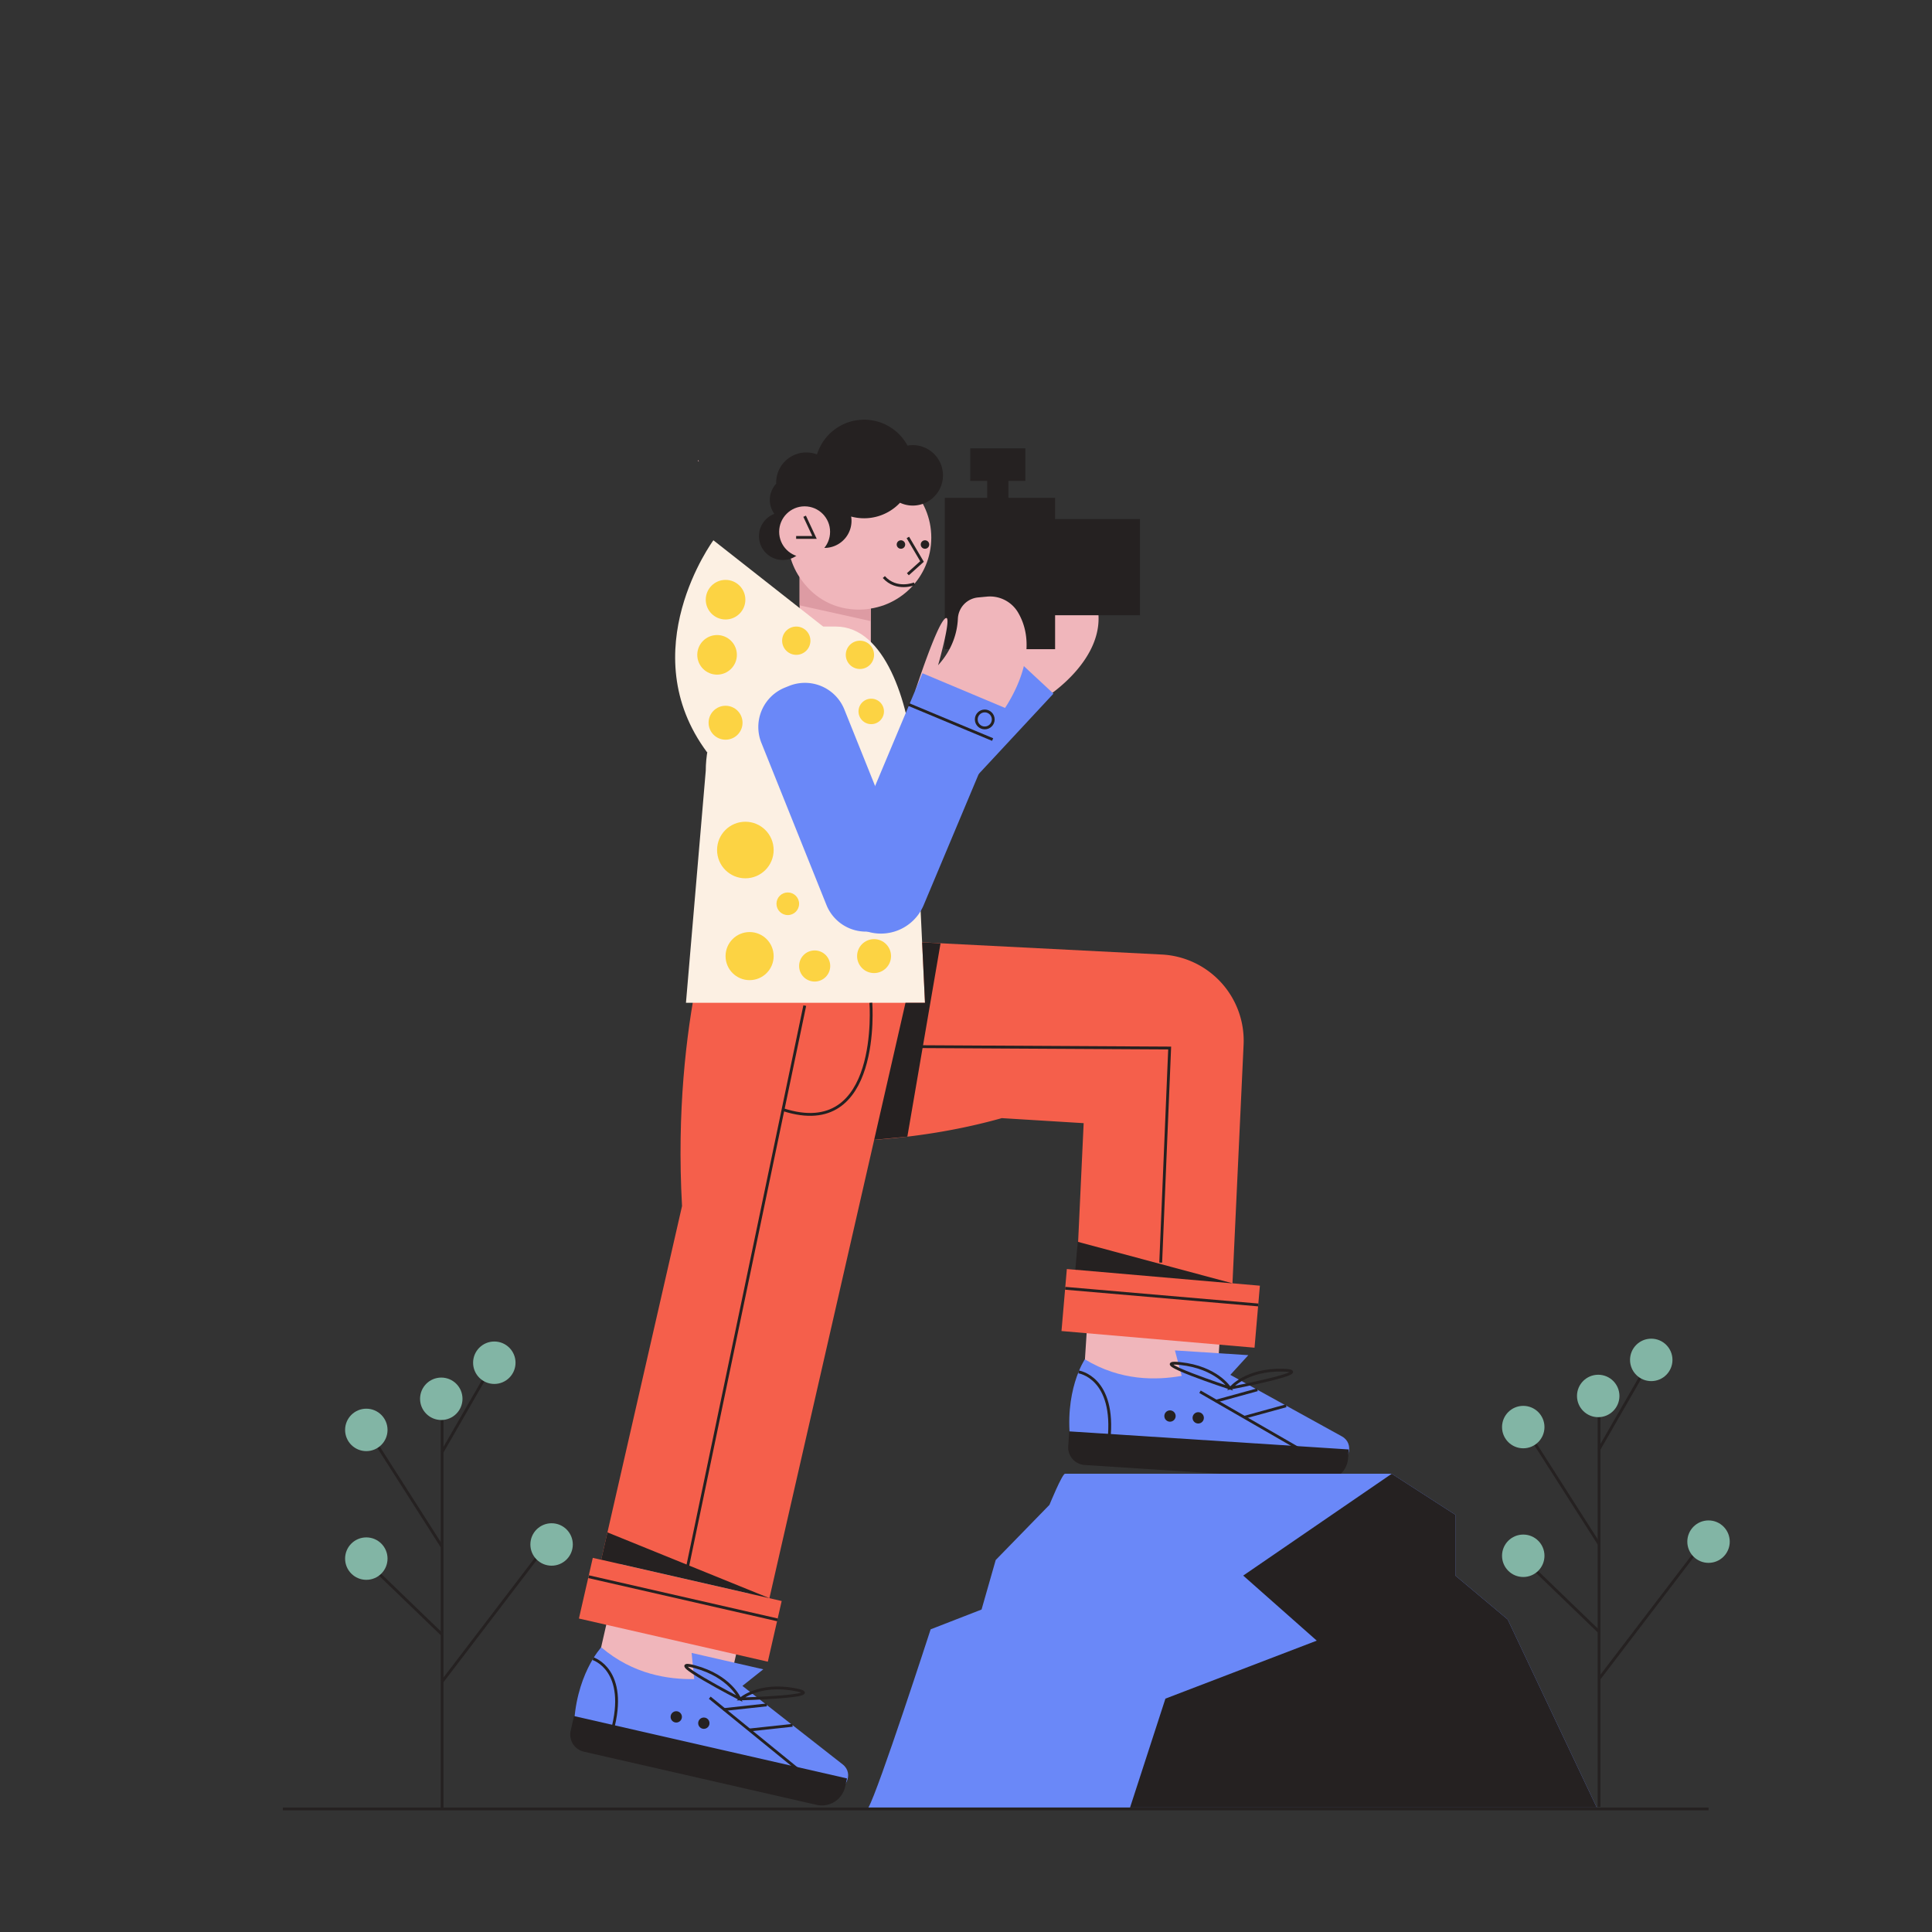 <svg id="Capa_1" data-name="Capa 1" xmlns="http://www.w3.org/2000/svg" viewBox="0 0 1366 1366"><rect x="0" y="0" width="1366" height="1366" fill="#333333" stroke="none"/><title>Mesa de trabajo 17</title><path d="M740.14,492.63s42.54-26.76,35.89-63a23,23,0,0,0-16.81-18.12l-6.16-1.62a15.76,15.76,0,0,0-18.51,9.25c-3.5,8.28-10.49,18.74-24.48,26,0,0,23.68-32.46,15.73-29.19S689.19,456,688.91,456.22,740.14,492.63,740.14,492.63Z" fill="#f0b6bb"/><path d="M744.83,490.42,642.11,600.87a32.77,32.77,0,0,1-46.34,1.68l-10.95-10.19A16.5,16.5,0,0,1,584,569l20.79-22.35,3-3.29,7.3-7.85,82.67-88.87Z" fill="#6a88f8"/><polygon points="806 367 806 435 746 435 746 459 668 459 668 352 698 352 698 340 686 340 686 317 725 317 725 340 713 340 713 352 746 352 746 367 806 367" fill="#252121"/><path d="M508.93,632.65s-34.15,86.58-26.71,220.09l-61.39,268.57,118.94,27.18L650.28,665Z" fill="#f55f4b"/><rect x="429.16" y="1115.08" width="94.17" height="74.35" transform="translate(683.78 2381.66) rotate(-167.13)" fill="#f0b6bb"/><path d="M405.68,1223.5l181.81,41.55c10.35,2.37,16.71-11,8.34-17.53L524.92,1192l14.76-11.73L489,1168.68l1.83,18.52c-18.17.24-43-3.18-65.72-22.47C425.1,1164.73,406.35,1184.67,405.68,1223.5Z" fill="#6a88f8"/><rect x="412.6" y="1116.16" width="137" height="44" transform="translate(696.5 2354.9) rotate(-167.13)" fill="#f55f4b"/><polygon points="544 1129.97 425.07 1102.78 429.49 1083.46 544 1129.97" fill="#252121"/><line x1="549.73" y1="1145.31" x2="416.17" y2="1114.79" fill="none" stroke="#252121" stroke-miterlimit="10" stroke-width="2"/><path d="M417.76,1235.08H586.49a12.42,12.42,0,0,1,12.42,12.42v10.58a0,0,0,0,1,0,0h-198a0,0,0,0,1,0,0v-6.15A16.85,16.85,0,0,1,417.76,1235.08Z" transform="translate(709.5 2573.2) rotate(-167.13)" fill="#252121"/><line x1="542.1" y1="1205.44" x2="511.64" y2="1208.74" fill="none" stroke="#252121" stroke-miterlimit="10" stroke-width="2"/><line x1="560.34" y1="1219.87" x2="529.88" y2="1223.16" fill="none" stroke="#252121" stroke-miterlimit="10" stroke-width="2"/><line x1="568.43" y1="1254.54" x2="501.83" y2="1200.34" fill="none" stroke="#252121" stroke-miterlimit="10" stroke-width="2"/><path d="M419.32,1172.77s25.4,7.85,13.42,51.27" fill="none" stroke="#252121" stroke-miterlimit="10" stroke-width="2"/><circle cx="497.64" cy="1218.36" r="4" fill="#252121"/><circle cx="478.14" cy="1213.9" r="4" fill="#252121"/><path d="M523.61,1201.22s64-1.79,38.44-6.61S523.61,1201.22,523.61,1201.22Z" fill="none" stroke="#252121" stroke-miterlimit="10" stroke-width="2"/><path d="M523,1201.08s-56.88-29.42-31.75-22.65S523,1201.08,523,1201.08Z" fill="none" stroke="#252121" stroke-miterlimit="10" stroke-width="2"/><rect x="768.44" y="903.46" width="94.17" height="74.35" transform="translate(1568.73 1931.87) rotate(-176.3)" fill="#f0b6bb"/><path d="M757.23,1022.22l186.1,12c10.6.68,14.75-13.51,5.44-18.64l-78.86-43.5,12.71-13.93-51.9-3.35,4.77,18c-17.9,3.14-43,3.73-68.47-11.7C767,961.1,751.69,983.78,757.23,1022.22Z" fill="#6a88f8"/><path d="M523.58,659.74l297.84,15.15a61,61,0,0,1,57.85,63.76l-8.69,186.46L760.32,920l5.87-125.88-57.89-3.56c-112.86,31.79-226.69,8.81-226.69,8.81Z" fill="#f55f4b"/><path d="M771.78,1018.47H940.51a12.42,12.42,0,0,1,12.42,12.42v10.58a0,0,0,0,1,0,0h-198a0,0,0,0,1,0,0v-6.15a16.85,16.85,0,0,1,16.85-16.85Z" transform="translate(1639.7 2112.83) rotate(-176.3)" fill="#252121"/><line x1="889.01" y1="982.63" x2="859.47" y2="990.74" fill="none" stroke="#252121" stroke-miterlimit="10" stroke-width="2"/><line x1="909.33" y1="993.96" x2="879.78" y2="1002.08" fill="none" stroke="#252121" stroke-miterlimit="10" stroke-width="2"/><line x1="922.84" y1="1026.9" x2="848.45" y2="984.02" fill="none" stroke="#252121" stroke-miterlimit="10" stroke-width="2"/><path d="M762.6,970s26.32,3.69,21.43,48.47" fill="none" stroke="#252121" stroke-miterlimit="10" stroke-width="2"/><circle cx="847.19" cy="1002.48" r="4" fill="#252121"/><circle cx="827.23" cy="1001.19" r="4" fill="#252121"/><path d="M870.09,981.41s62.91-12,36.89-12.65S870.09,981.41,870.09,981.41Z" fill="none" stroke="#252121" stroke-miterlimit="10" stroke-width="2"/><path d="M869.46,981.37s-60.84-20-35-17.29S869.46,981.37,869.46,981.37Z" fill="none" stroke="#252121" stroke-miterlimit="10" stroke-width="2"/><rect x="752.17" y="903.04" width="137" height="44" transform="translate(1558.79 1917.21) rotate(-175.07)" fill="#f55f4b"/><polygon points="871.58 907.41 760.3 897.75 762 878 871.58 907.41" fill="#252121"/><line x1="889.63" y1="922.65" x2="753.14" y2="910.87" fill="none" stroke="#252121" stroke-miterlimit="10" stroke-width="2"/><line x1="569" y1="711" x2="484.83" y2="1114" fill="none" stroke="#252121" stroke-miterlimit="10" stroke-width="2"/><rect x="565.37" y="392.65" width="50.36" height="62" transform="translate(1181.09 847.3) rotate(-180)" fill="#f0b6bb"/><circle cx="607.68" cy="380.12" r="50.78" fill="#f0b6bb"/><polyline points="641.9 380 651.9 397 641.9 406" fill="none" stroke="#252121" stroke-miterlimit="10" stroke-width="2"/><path d="M485,709H654l-8.16-172.54C642.34,496.92,625.8,443,591,443H567.75C530.65,443,499,506.7,499,544.85Z" fill="#fcf0e3"/><path d="M547.51,363.34A16.81,16.81,0,0,1,548.8,342a21.31,21.31,0,0,1,28.87-20.71,34.87,34.87,0,0,1,64-6.23c.51-.09,1-.18,1.54-.23a21.37,21.37,0,1,1-6.87,40.64,34.88,34.88,0,0,1-34.54,9.75,19.1,19.1,0,0,1-31,17.81c-.27-.22-.51-.47-.77-.7a16.86,16.86,0,1,1-22.56-19Z" fill="#252121"/><path d="M615.73,430.27s-30.89,7.1-50.36-22.09V428l50.36,11.17Z" fill="#dd9ba3"/><path d="M646.57,412.75S633.9,418,624.9,408" fill="none" stroke="#252121" stroke-miterlimit="10" stroke-width="2"/><polygon points="494.19 326.4 493.35 325.83 493.62 325.29 494.19 326.4" fill="#f0b6bb"/><circle cx="568.9" cy="376" r="18" fill="#f0b6bb"/><polyline points="568.9 365 575.9 380 562.9 380" fill="none" stroke="#252121" stroke-miterlimit="10" stroke-width="2"/><path d="M614,1278c7-12,44-126,44-126l36-14,10-35,38-39s9-22,11-22H984l45,29v43l37,31,63,133Z" fill="#6a88f8"/><polygon points="984 1042 879 1114 931 1160 824 1201 798.99 1278 1129 1278 1066 1145 1029 1114 1029 1071 984 1042" fill="#252121"/><circle cx="654" cy="385" r="3" fill="#252121"/><circle cx="637" cy="385" r="3" fill="#252121"/><polygon points="677.15 535.11 678 535.67 678.4 535.22 677.15 535.11" fill="#f0b6bb"/><path d="M707.8,504.58s30.71-39.78,12-71.53a23.06,23.06,0,0,0-22-11.22l-6.35.6a15.76,15.76,0,0,0-14.19,15.06c-.43,9-3.4,21.2-14,32.86,0,0,11-38.63,4.71-32.81s-20.56,50.24-20.76,50.5S707.8,504.58,707.8,504.58Z" fill="#f0b6bb"/><path d="M582,443l-77.6-61s-57.8,78.35-4.4,150Z" fill="#fcf0e3"/><path d="M626.35,655.34l-2.93,1.18a30.05,30.05,0,0,1-39.09-16.68l-46-114.61A30.05,30.05,0,0,1,555,486.14l2.94-1.18A30.05,30.05,0,0,1,597,501.64L633.69,593h0l2.13,5.3,2.26,5.65L643,616.25A30.06,30.06,0,0,1,626.35,655.34Z" fill="#6a88f8"/><path d="M711.44,500.89,653.05,640a32.78,32.78,0,0,1-42.92,17.53l-13.8-5.79a16.51,16.51,0,0,1-8.83-21.6L599.32,602l1.73-4.14,4.15-9.88L652.2,476Z" fill="#6a88f8"/><line x1="701.83" y1="522.89" x2="642.54" y2="498.15" fill="none" stroke="#252121" stroke-miterlimit="10" stroke-width="2"/><circle cx="696.26" cy="508.67" r="6" fill="none" stroke="#252121" stroke-miterlimit="10" stroke-width="2"/><path d="M615.73,709s7.54,98.12-62.09,75.56" fill="none" stroke="#252121" stroke-miterlimit="10" stroke-width="2"/><polygon points="618.07 805.89 640.22 709 654 709 651.98 666.27 665 667 641.54 803.63 618.07 805.89" fill="#252121"/><line x1="312.59" y1="1279.5" x2="312.59" y2="995" fill="none" stroke="#252121" stroke-miterlimit="10" stroke-width="2"/><line x1="259.5" y1="1010.5" x2="312.59" y2="1093.68" fill="none" stroke="#252121" stroke-miterlimit="10" stroke-width="2"/><line x1="385.5" y1="1093.5" x2="312.59" y2="1189" fill="none" stroke="#252121" stroke-miterlimit="10" stroke-width="2"/><line x1="259.5" y1="1104.5" x2="312.59" y2="1155.7" fill="none" stroke="#252121" stroke-miterlimit="10" stroke-width="2"/><line x1="345.5" y1="969.5" x2="312.59" y2="1026.67" fill="none" stroke="#252121" stroke-miterlimit="10" stroke-width="2"/><circle cx="349.5" cy="963.5" r="15" fill="#82b5a5"/><circle cx="390" cy="1092" r="15" fill="#82b5a5"/><circle cx="312" cy="989" r="15" fill="#82b5a5"/><circle cx="259" cy="1011" r="15" fill="#82b5a5"/><circle cx="259" cy="1102" r="15" fill="#82b5a5"/><line x1="1130.59" y1="1277.5" x2="1130.59" y2="993" fill="none" stroke="#252121" stroke-miterlimit="10" stroke-width="2"/><line x1="1077.5" y1="1008.5" x2="1130.59" y2="1091.68" fill="none" stroke="#252121" stroke-miterlimit="10" stroke-width="2"/><line x1="1203.5" y1="1091.5" x2="1130.59" y2="1187" fill="none" stroke="#252121" stroke-miterlimit="10" stroke-width="2"/><line x1="1077.5" y1="1102.5" x2="1130.59" y2="1153.7" fill="none" stroke="#252121" stroke-miterlimit="10" stroke-width="2"/><line x1="1163.5" y1="967.5" x2="1130.59" y2="1024.67" fill="none" stroke="#252121" stroke-miterlimit="10" stroke-width="2"/><circle cx="1167.5" cy="961.5" r="15" fill="#82b5a5"/><circle cx="1208" cy="1090" r="15" fill="#82b5a5"/><circle cx="1130" cy="987" r="15" fill="#82b5a5"/><circle cx="1077" cy="1009" r="15" fill="#82b5a5"/><circle cx="1077" cy="1100" r="15" fill="#82b5a5"/><line x1="200" y1="1279" x2="1208" y2="1279" fill="none" stroke="#252121" stroke-miterlimit="10" stroke-width="2"/><polyline points="647 740 827 741 820.67 892.71" fill="none" stroke="#252121" stroke-miterlimit="10" stroke-width="2"/><circle cx="530" cy="676" r="17" fill="#fcd343"/><circle cx="527" cy="601" r="20" fill="#fcd343"/><circle cx="557" cy="639" r="8" fill="#fcd343"/><circle cx="618" cy="676" r="12" fill="#fcd343"/><circle cx="576" cy="683" r="11" fill="#fcd343"/><circle cx="616" cy="503" r="9" fill="#fcd343"/><circle cx="608" cy="463" r="10" fill="#fcd343"/><circle cx="507" cy="463" r="14" fill="#fcd343"/><circle cx="513" cy="424" r="14" fill="#fcd343"/><circle cx="563" cy="453" r="10" fill="#fcd343"/><circle cx="513" cy="511" r="12" fill="#fcd343"/></svg>